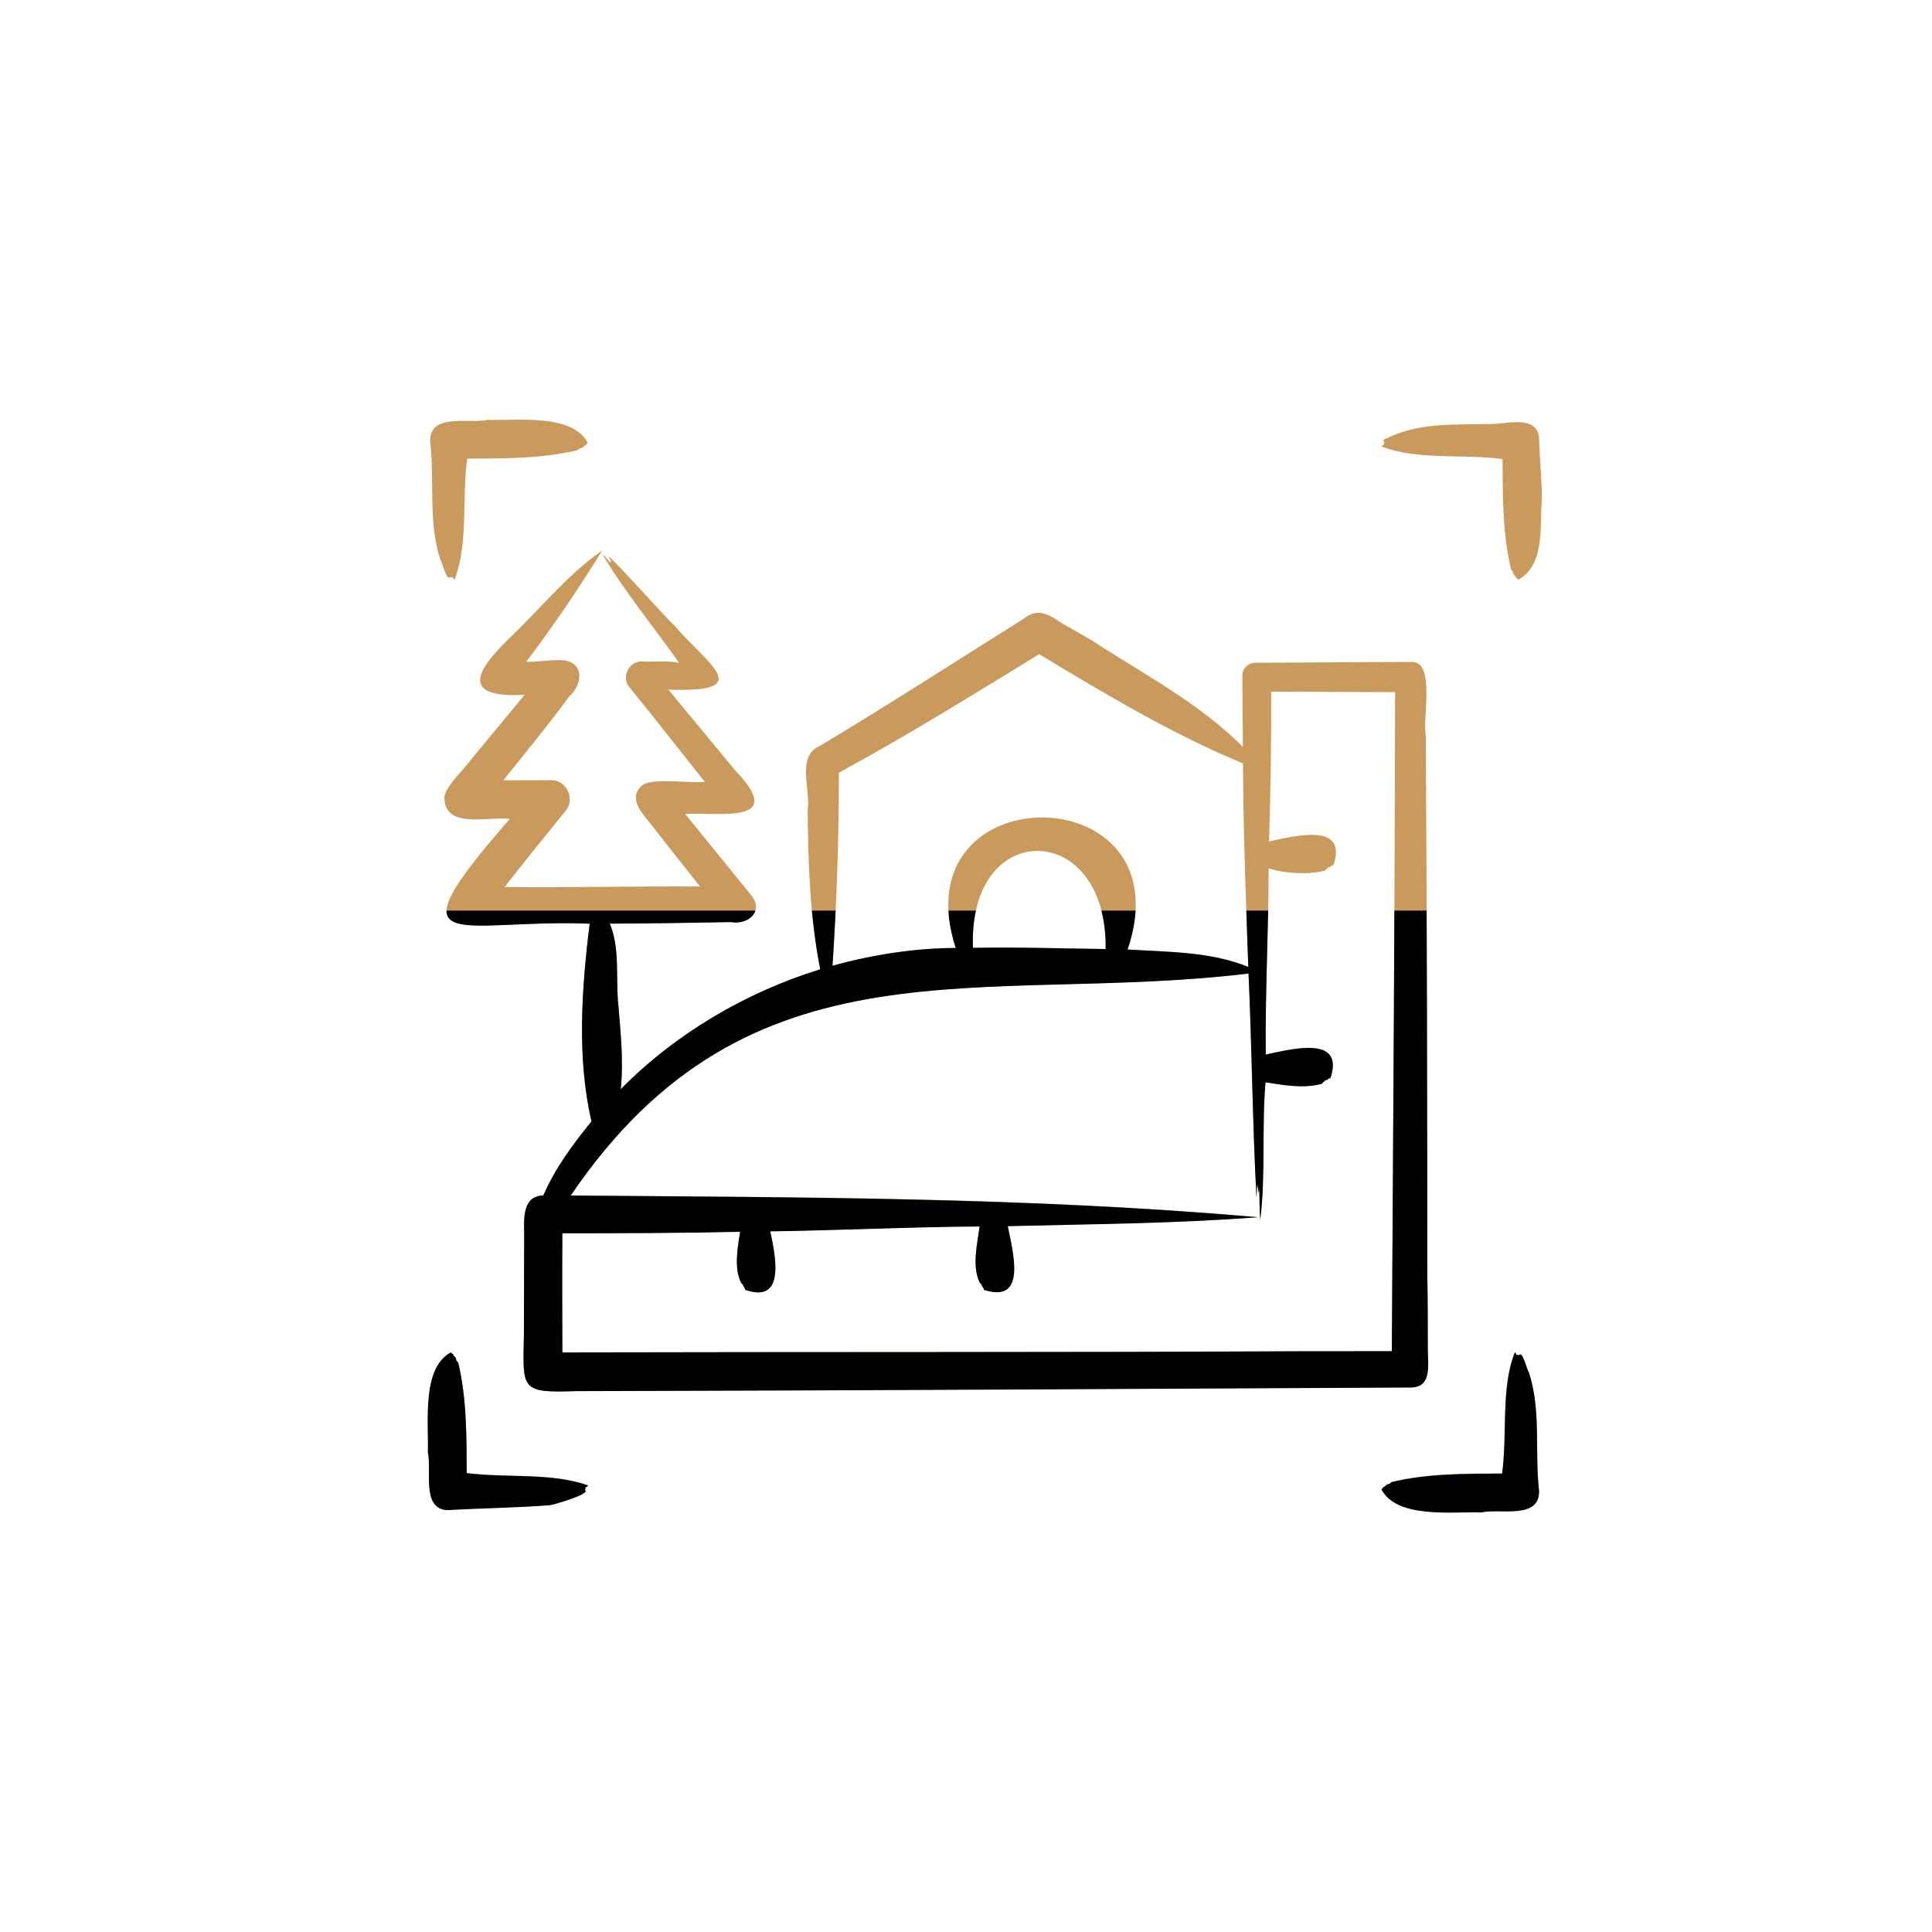 <svg version="1.0" preserveAspectRatio="xMidYMid meet" height="1080" viewBox="0 0 810 810" zoomAndPan="magnify" width="1080" xmlns:xlink="http://www.w3.org/1999/xlink" xmlns="http://www.w3.org/2000/svg"><defs><clipPath id="280f278098"><path clip-rule="nonzero" d="M 179 381.77 L 647 381.77 L 647 635 L 179 635 Z M 179 381.77"></path></clipPath></defs><path fill-rule="nonzero" fill-opacity="1" d="M 591.867 581.609 C 600.77 581.293 598.473 571.07 598.613 564.953 C 598.551 555.043 598.637 545.113 598.414 535.234 C 598.355 460.641 598.258 383.289 597.762 308.656 C 596.281 301.383 601.945 277.219 591.871 277.539 C 570.695 277.527 547.547 277.828 526.289 277.859 C 523.285 277.836 520.836 280.285 520.859 283.289 C 520.934 293.234 521.008 303.176 521.082 313.121 C 503.664 295.645 481.676 283.789 461.02 270.625 C 457.438 268.043 447.797 262.914 443.938 260.473 C 438.836 256.973 434.531 255.121 429.07 259.477 C 400.844 277.207 372.23 295.648 343.641 312.797 C 333.758 317.148 339.938 330.996 338.648 339.578 C 338.746 361.852 339.59 384.363 343.879 406.328 C 312.602 416.027 283.293 433.234 260.246 456.59 C 261.547 444.027 260.016 431.211 259.023 418.723 C 258.305 408.238 259.73 397.031 255.664 387.188 C 272.578 387.109 289.484 386.875 306.391 386.539 C 313.086 387.785 320.07 382.688 315.395 375.891 C 310.5 369.871 292.043 347.141 287.246 341.227 C 302.996 340.555 329.945 345.582 308.066 322.809 C 298.91 311.676 289.426 300.266 280.242 289.121 C 317.578 290.516 296.672 278.59 282.707 262.227 C 280.129 260.262 248.773 224.816 256.445 235.488 C 256.289 235.469 256.137 235.453 255.984 235.434 C 255.055 234.621 255.969 235.945 256.215 236.375 C 255.031 235.109 253.703 233.266 252.477 232.262 C 262.07 248.32 273.973 262.668 284.723 277.891 C 279.695 276.859 274.258 277.641 269.09 277.309 C 263.719 277.121 260.324 283.965 263.891 288.109 C 263.879 288.137 274.195 300.895 274.195 300.922 C 280.078 308.34 289.738 320.477 295.52 327.812 C 289.371 328.508 273.43 325.934 269.312 329.242 C 262.734 334.688 269.59 341.348 273.352 346.082 C 279.324 353.91 287.355 363.852 293.512 371.684 C 266.434 371.5 238.582 372.156 211.539 371.898 C 218.207 363.336 230.254 348.441 237.16 339.887 C 241.301 335.07 237.48 326.887 231.027 327.113 C 231.027 327.113 211.023 327.145 211.023 327.145 C 220.336 315.504 229.844 304.008 238.656 291.98 C 244.391 286.953 245.082 277.695 235.891 276.77 C 230.742 276.543 225.832 277.559 220.621 277.461 C 232.016 262.418 242.547 246.844 252.477 230.82 C 238.488 240.488 227.594 253.938 215.34 265.867 C 200.852 279.562 191.035 292.891 219.957 291.285 C 212.723 300.055 204.895 309.559 197.578 318.312 C 195.445 321.723 185.777 330.43 186.332 334.949 C 186.84 347.723 205.211 342.145 213.727 343.34 C 161.984 402.582 192.898 384.988 247.23 387.215 C 243.848 414.285 241.82 443.672 247.984 470.086 C 240.199 479.664 232.719 489.738 227.797 501.121 C 218.066 501.441 219.934 512.676 219.766 519.512 C 219.727 532.988 219.684 546.469 219.645 559.941 C 219.242 582.34 217.961 583.973 241.668 583.133 C 358.328 582.887 475.207 582.18 591.867 581.609 Z M 354.461 322.438 C 381.961 307.387 408.953 290.637 435.664 274.27 C 463.246 290.848 491.559 307.887 521.133 320.059 C 521.246 348.5 522.355 376.945 523.352 405.359 C 507.844 398.914 489.516 399.082 472.746 398.039 C 497.719 324.609 376.879 324.164 400.703 397.391 C 383.301 397.453 365.793 400.242 349.023 404.824 C 350.805 378.254 351.707 350.938 351.699 323.98 C 352.609 323.449 353.523 322.926 354.461 322.438 Z M 407.93 397.344 C 405.676 342.672 464.379 343.562 463.547 397.836 C 445.434 397.637 426.102 396.973 407.93 397.344 Z M 546.535 566.441 C 443.918 566.926 338.492 566.684 235.766 566.934 C 235.738 550.648 235.66 533.168 235.773 516.965 C 260.629 516.973 285.484 516.918 310.32 516.336 C 309.227 523.121 307.664 531.5 310.695 537.715 C 310.906 537.789 310.992 537.918 310.957 538.02 C 310.938 538.223 311.586 538.289 311.512 538.59 C 311.598 539.5 312.418 539.77 312.422 540.664 C 329.688 546.734 324.957 525.996 322.949 516.168 C 352.039 515.762 381.473 514.293 410.691 514.125 C 409.715 521.691 407.402 530.812 410.781 537.715 C 410.992 537.789 411.078 537.918 411.043 538.02 C 411.023 538.219 411.668 538.289 411.598 538.59 C 411.68 539.5 412.5 539.77 412.508 540.664 C 431.004 546.77 424.426 524.051 422.516 513.992 C 457.707 513.098 492.062 512.934 527.352 510.246 C 431.57 501.848 335.348 501.957 239.27 501.16 C 314.422 390.438 411.879 421.496 523.449 408.102 C 524.883 439.27 525.109 470.926 526.781 501.883 C 526.988 500.43 526.855 497.609 527.145 496.574 C 527.387 497.531 527.555 498.957 527.645 499.809 C 527.867 500.504 527.852 498.191 527.938 497.828 C 528.102 502.316 527.996 506.84 528.375 511.266 C 530.703 492.285 528.93 472.461 530.594 453.359 C 530.699 453.816 530.809 453.871 530.93 453.758 C 538.602 454.941 546.648 456.402 554.25 454.297 C 554.438 454.027 554.625 453.543 554.82 453.691 C 554.895 453.48 555.027 453.398 555.129 453.434 C 555.262 453.5 555.391 452.977 555.52 452.926 C 556.031 452.699 556.48 452.848 556.867 452.285 C 557.145 451.875 557.426 452.117 557.773 451.969 C 563.992 433.52 540.668 440.02 530.66 442.066 C 530.398 415.984 531.848 390.156 531.879 364.039 C 538.766 366.254 548.02 366.824 555.555 365.035 C 555.742 364.762 555.93 364.281 556.125 364.43 C 556.199 364.219 556.332 364.133 556.434 364.172 C 556.562 364.238 556.695 363.711 556.824 363.664 C 557.336 363.434 557.785 363.586 558.172 363.023 C 558.445 362.613 558.73 362.855 559.078 362.707 C 565.281 344.27 542.07 350.77 532.059 352.766 C 532.672 331.977 533.062 310.898 532.945 289.977 C 550.266 290.02 567.602 290.133 584.918 290.18 C 584.75 381.793 584.105 474.723 583.531 566.418 C 571.199 566.426 558.867 566.434 546.535 566.441 Z M 246.312 622.59 C 246.359 622.633 246.391 622.727 246.457 622.852 C 246.141 623.379 245.734 623.293 245.301 623.559 C 245.727 623.82 245.293 624.246 245.254 624.641 C 247.805 626.168 232.129 630.801 230.512 630.945 C 216.297 632.039 201.816 632.188 187.566 633.004 C 176.559 632.543 181.102 616.273 179.395 608.805 C 179.809 596.547 176.672 573.434 189.07 566.91 C 189.301 567.199 189.41 567.484 189.93 567.668 C 190.23 567.941 189.945 568.332 190.523 568.555 C 191.438 569.25 190.953 570.348 192.09 571.141 C 195.688 586.176 195.598 601.836 195.664 617.52 C 212.5 619.609 230.996 617.258 246.312 622.59 Z M 180.375 185.086 C 180.012 172.91 196.762 177.793 204.562 176.02 C 216.805 176.434 239.941 173.297 246.457 185.695 C 246.168 185.926 245.887 186.031 245.699 186.555 C 245.426 186.855 245.039 186.57 244.816 187.148 C 244.121 188.062 243.02 187.582 242.23 188.719 C 227.191 192.312 211.531 192.223 195.852 192.289 C 193.578 209.074 196.465 228.109 190.516 243.086 C 189.992 242.77 190.074 242.355 189.812 241.926 C 189.551 242.355 189.121 241.922 188.73 241.879 C 187.355 244.051 185.438 235.676 184.609 234.594 C 179.445 218.785 182.246 201.41 180.375 185.086 Z M 646.434 209.148 C 645.422 220.477 647.977 236.621 636.555 243.082 C 636.328 242.793 636.219 242.512 635.695 242.324 C 635.395 242.051 635.684 241.664 635.102 241.438 C 634.188 240.746 634.672 239.645 633.535 238.855 C 629.938 223.816 630.027 208.156 629.965 192.473 C 613.18 190.199 594.145 193.086 579.168 187.141 C 579.484 186.617 579.891 186.699 580.324 186.434 C 579.898 186.176 580.332 185.746 580.371 185.352 C 579.031 184.379 581.199 183.883 581.938 183.543 C 596.203 176.527 612.531 178.391 628 177.645 C 634.199 177.062 644.828 174.867 645.262 183.984 C 645.531 192.359 646.391 200.738 646.434 209.148 Z M 645.25 624.902 C 645.613 637.082 628.863 632.199 621.062 633.973 C 608.82 633.559 585.684 636.695 579.168 624.297 C 579.457 624.066 579.742 623.961 579.926 623.438 C 580.199 623.137 580.586 623.422 580.812 622.844 C 581.504 621.93 582.605 622.41 583.395 621.273 C 598.434 617.68 614.094 617.77 629.773 617.703 C 632.047 600.918 629.164 581.883 635.109 566.91 C 635.633 567.223 635.555 567.637 635.812 568.066 C 636.074 567.637 636.504 568.07 636.898 568.113 C 638.27 565.941 640.191 574.316 641.016 575.398 C 646.18 591.203 643.379 608.582 645.25 624.902 Z M 645.25 624.902" fill="#c99a5b"></path><g clip-path="url(#280f278098)"><path fill-rule="nonzero" fill-opacity="1" d="M 591.867 581.723 C 600.77 581.406 598.473 571.18 598.613 565.062 C 598.551 555.152 598.637 545.219 598.414 535.336 C 598.355 460.723 598.258 383.348 597.762 308.695 C 596.281 301.418 601.945 277.25 591.871 277.566 C 570.695 277.555 547.547 277.855 526.289 277.891 C 523.285 277.867 520.836 280.312 520.859 283.32 C 520.934 293.266 521.008 303.211 521.082 313.16 C 503.664 295.676 481.676 283.82 461.02 270.652 C 457.438 268.07 447.797 262.938 443.938 260.496 C 438.836 256.996 434.531 255.141 429.07 259.5 C 400.844 277.238 372.23 295.684 343.641 312.836 C 333.758 317.188 339.938 331.039 338.648 339.625 C 338.746 361.906 339.59 384.422 343.879 406.395 C 312.602 416.098 283.293 433.305 260.246 456.668 C 261.547 444.102 260.016 431.285 259.023 418.793 C 258.305 408.305 259.73 397.09 255.664 387.25 C 272.578 387.168 289.484 386.934 306.391 386.598 C 313.086 387.844 320.07 382.746 315.395 375.949 C 310.5 369.926 292.043 347.191 287.246 341.273 C 302.996 340.602 329.945 345.629 308.066 322.852 C 298.91 311.715 289.426 300.301 280.242 289.152 C 317.578 290.547 296.672 278.617 282.707 262.25 C 280.129 260.289 248.773 224.828 256.445 235.504 C 256.289 235.484 256.137 235.469 255.984 235.453 C 255.055 234.641 255.969 235.965 256.215 236.391 C 255.031 235.125 253.703 233.281 252.477 232.277 C 262.07 248.344 273.973 262.691 284.723 277.918 C 279.695 276.891 274.258 277.668 269.09 277.34 C 263.719 277.148 260.324 283.996 263.891 288.141 C 263.879 288.168 274.195 300.93 274.195 300.957 C 280.078 308.375 289.738 320.516 295.52 327.855 C 289.371 328.551 273.43 325.977 269.312 329.285 C 262.734 334.734 269.59 341.395 273.352 346.129 C 279.324 353.961 287.355 363.906 293.512 371.738 C 266.434 371.555 238.582 372.211 211.539 371.953 C 218.207 363.387 230.254 348.488 237.16 339.934 C 241.301 335.113 237.48 326.93 231.027 327.156 C 231.027 327.156 211.023 327.188 211.023 327.188 C 220.336 315.543 229.844 304.043 238.656 292.012 C 244.391 286.984 245.082 277.723 235.891 276.801 C 230.742 276.574 225.832 277.59 220.621 277.488 C 232.016 262.445 242.547 246.863 252.477 230.836 C 238.488 240.508 227.594 253.961 215.34 265.891 C 200.852 279.59 191.035 292.926 219.957 291.32 C 212.723 300.09 204.895 309.598 197.578 318.352 C 195.445 321.766 185.777 330.473 186.332 334.992 C 186.84 347.773 205.211 342.191 213.727 343.387 C 161.984 402.648 192.898 385.047 247.23 387.277 C 243.848 414.352 241.82 443.746 247.984 470.172 C 240.199 479.75 232.719 489.824 227.797 501.215 C 218.066 501.531 219.934 512.773 219.766 519.609 C 219.727 533.086 219.684 546.57 219.645 560.051 C 219.242 582.453 217.961 584.086 241.668 583.246 C 358.328 583 475.207 582.293 591.867 581.723 Z M 354.461 322.48 C 381.961 307.426 408.953 290.672 435.664 274.297 C 463.246 290.879 491.559 307.922 521.133 320.098 C 521.246 348.551 522.355 377.004 523.352 405.426 C 507.844 398.977 489.516 399.145 472.746 398.102 C 497.719 324.652 376.879 324.207 400.703 397.453 C 383.301 397.516 365.793 400.305 349.023 404.891 C 350.805 378.312 351.707 350.988 351.699 324.023 C 352.609 323.492 353.523 322.969 354.461 322.48 Z M 407.93 397.406 C 405.676 342.719 464.379 343.609 463.547 397.898 C 445.434 397.699 426.102 397.031 407.93 397.406 Z M 546.535 566.547 C 443.918 567.035 338.492 566.793 235.766 567.043 C 235.738 550.754 235.66 533.266 235.773 517.062 C 260.629 517.066 285.484 517.012 310.32 516.43 C 309.227 523.219 307.664 531.598 310.695 537.816 C 310.906 537.891 310.992 538.02 310.957 538.121 C 310.938 538.32 311.586 538.391 311.512 538.691 C 311.598 539.602 312.418 539.871 312.422 540.77 C 329.688 546.84 324.957 526.094 322.949 516.266 C 352.039 515.855 381.473 514.387 410.691 514.219 C 409.715 521.789 407.402 530.91 410.781 537.816 C 410.992 537.891 411.078 538.02 411.043 538.121 C 411.023 538.32 411.668 538.391 411.598 538.691 C 411.68 539.602 412.5 539.871 412.508 540.77 C 431.004 546.871 424.426 524.148 422.516 514.086 C 457.707 513.191 492.062 513.027 527.352 510.34 C 431.57 501.938 335.348 502.047 239.27 501.25 C 314.422 390.5 411.879 421.566 523.449 408.164 C 524.883 439.344 525.109 471.008 526.781 501.977 C 526.988 500.52 526.855 497.699 527.145 496.664 C 527.387 497.621 527.555 499.047 527.645 499.898 C 527.867 500.594 527.852 498.285 527.938 497.918 C 528.102 502.41 527.996 506.934 528.375 511.359 C 530.703 492.375 528.93 472.547 530.594 453.438 C 530.699 453.895 530.809 453.949 530.93 453.836 C 538.602 455.02 546.648 456.48 554.25 454.375 C 554.438 454.102 554.625 453.621 554.82 453.77 C 554.895 453.559 555.027 453.477 555.129 453.512 C 555.262 453.578 555.391 453.051 555.52 453.004 C 556.031 452.773 556.48 452.926 556.867 452.363 C 557.145 451.953 557.426 452.195 557.773 452.047 C 563.992 433.59 540.668 440.094 530.66 442.141 C 530.398 416.055 531.848 390.215 531.879 364.09 C 538.766 366.305 548.02 366.879 555.555 365.086 C 555.742 364.816 555.93 364.332 556.125 364.484 C 556.199 364.273 556.332 364.188 556.434 364.223 C 556.562 364.293 556.695 363.766 556.824 363.715 C 557.336 363.488 557.785 363.641 558.172 363.078 C 558.445 362.664 558.73 362.906 559.078 362.758 C 565.281 344.32 542.07 350.82 532.059 352.812 C 532.672 332.023 533.062 310.934 532.945 290.008 C 550.266 290.051 567.602 290.164 584.918 290.211 C 584.75 381.852 584.105 474.805 583.531 566.527 C 571.199 566.531 558.867 566.539 546.535 566.547 Z M 246.312 622.715 C 246.359 622.758 246.391 622.852 246.457 622.977 C 246.141 623.504 245.734 623.418 245.301 623.684 C 245.727 623.945 245.293 624.371 245.254 624.766 C 247.805 626.293 232.129 630.93 230.512 631.074 C 216.297 632.168 201.816 632.312 187.566 633.133 C 176.559 632.668 181.102 616.398 179.395 608.926 C 179.809 596.664 176.672 573.543 189.07 567.02 C 189.301 567.309 189.41 567.594 189.93 567.777 C 190.23 568.051 189.945 568.441 190.523 568.664 C 191.438 569.359 190.953 570.461 192.09 571.25 C 195.688 586.289 195.598 601.953 195.664 617.641 C 212.5 619.73 230.996 617.383 246.312 622.715 Z M 180.375 185.09 C 180.012 172.91 196.762 177.793 204.562 176.02 C 216.805 176.434 239.941 173.297 246.457 185.699 C 246.168 185.93 245.887 186.035 245.699 186.559 C 245.426 186.859 245.039 186.574 244.816 187.152 C 244.121 188.066 243.02 187.586 242.23 188.723 C 227.191 192.32 211.531 192.23 195.852 192.293 C 193.578 209.082 196.465 228.121 190.516 243.102 C 189.992 242.789 190.074 242.375 189.812 241.945 C 189.551 242.371 189.121 241.938 188.73 241.898 C 187.355 244.07 185.438 235.691 184.609 234.609 C 179.445 218.801 182.246 201.418 180.375 185.09 Z M 646.434 209.156 C 645.422 220.488 647.977 236.641 636.555 243.102 C 636.328 242.812 636.219 242.527 635.695 242.344 C 635.395 242.07 635.684 241.684 635.102 241.457 C 634.188 240.766 634.672 239.664 633.535 238.871 C 629.938 223.832 630.027 208.164 629.965 192.48 C 613.18 190.207 594.145 193.094 579.168 187.145 C 579.484 186.621 579.891 186.703 580.324 186.438 C 579.898 186.18 580.332 185.75 580.371 185.355 C 579.031 184.383 581.199 183.887 581.938 183.547 C 596.203 176.527 612.531 178.391 628 177.648 C 634.199 177.062 644.828 174.867 645.262 183.984 C 645.531 192.363 646.391 200.746 646.434 209.156 Z M 645.25 625.027 C 645.613 637.211 628.863 632.324 621.062 634.102 C 608.82 633.688 585.684 636.824 579.168 624.422 C 579.457 624.191 579.742 624.086 579.926 623.562 C 580.199 623.262 580.586 623.547 580.812 622.969 C 581.504 622.055 582.605 622.535 583.395 621.398 C 598.434 617.801 614.094 617.891 629.773 617.828 C 632.047 601.039 629.164 582 635.109 567.016 C 635.633 567.332 635.555 567.746 635.812 568.176 C 636.074 567.746 636.504 568.18 636.898 568.223 C 638.27 566.051 640.191 574.426 641.016 575.512 C 646.18 591.32 643.379 608.703 645.25 625.027 Z M 645.25 625.027" fill="#000000"></path></g></svg>